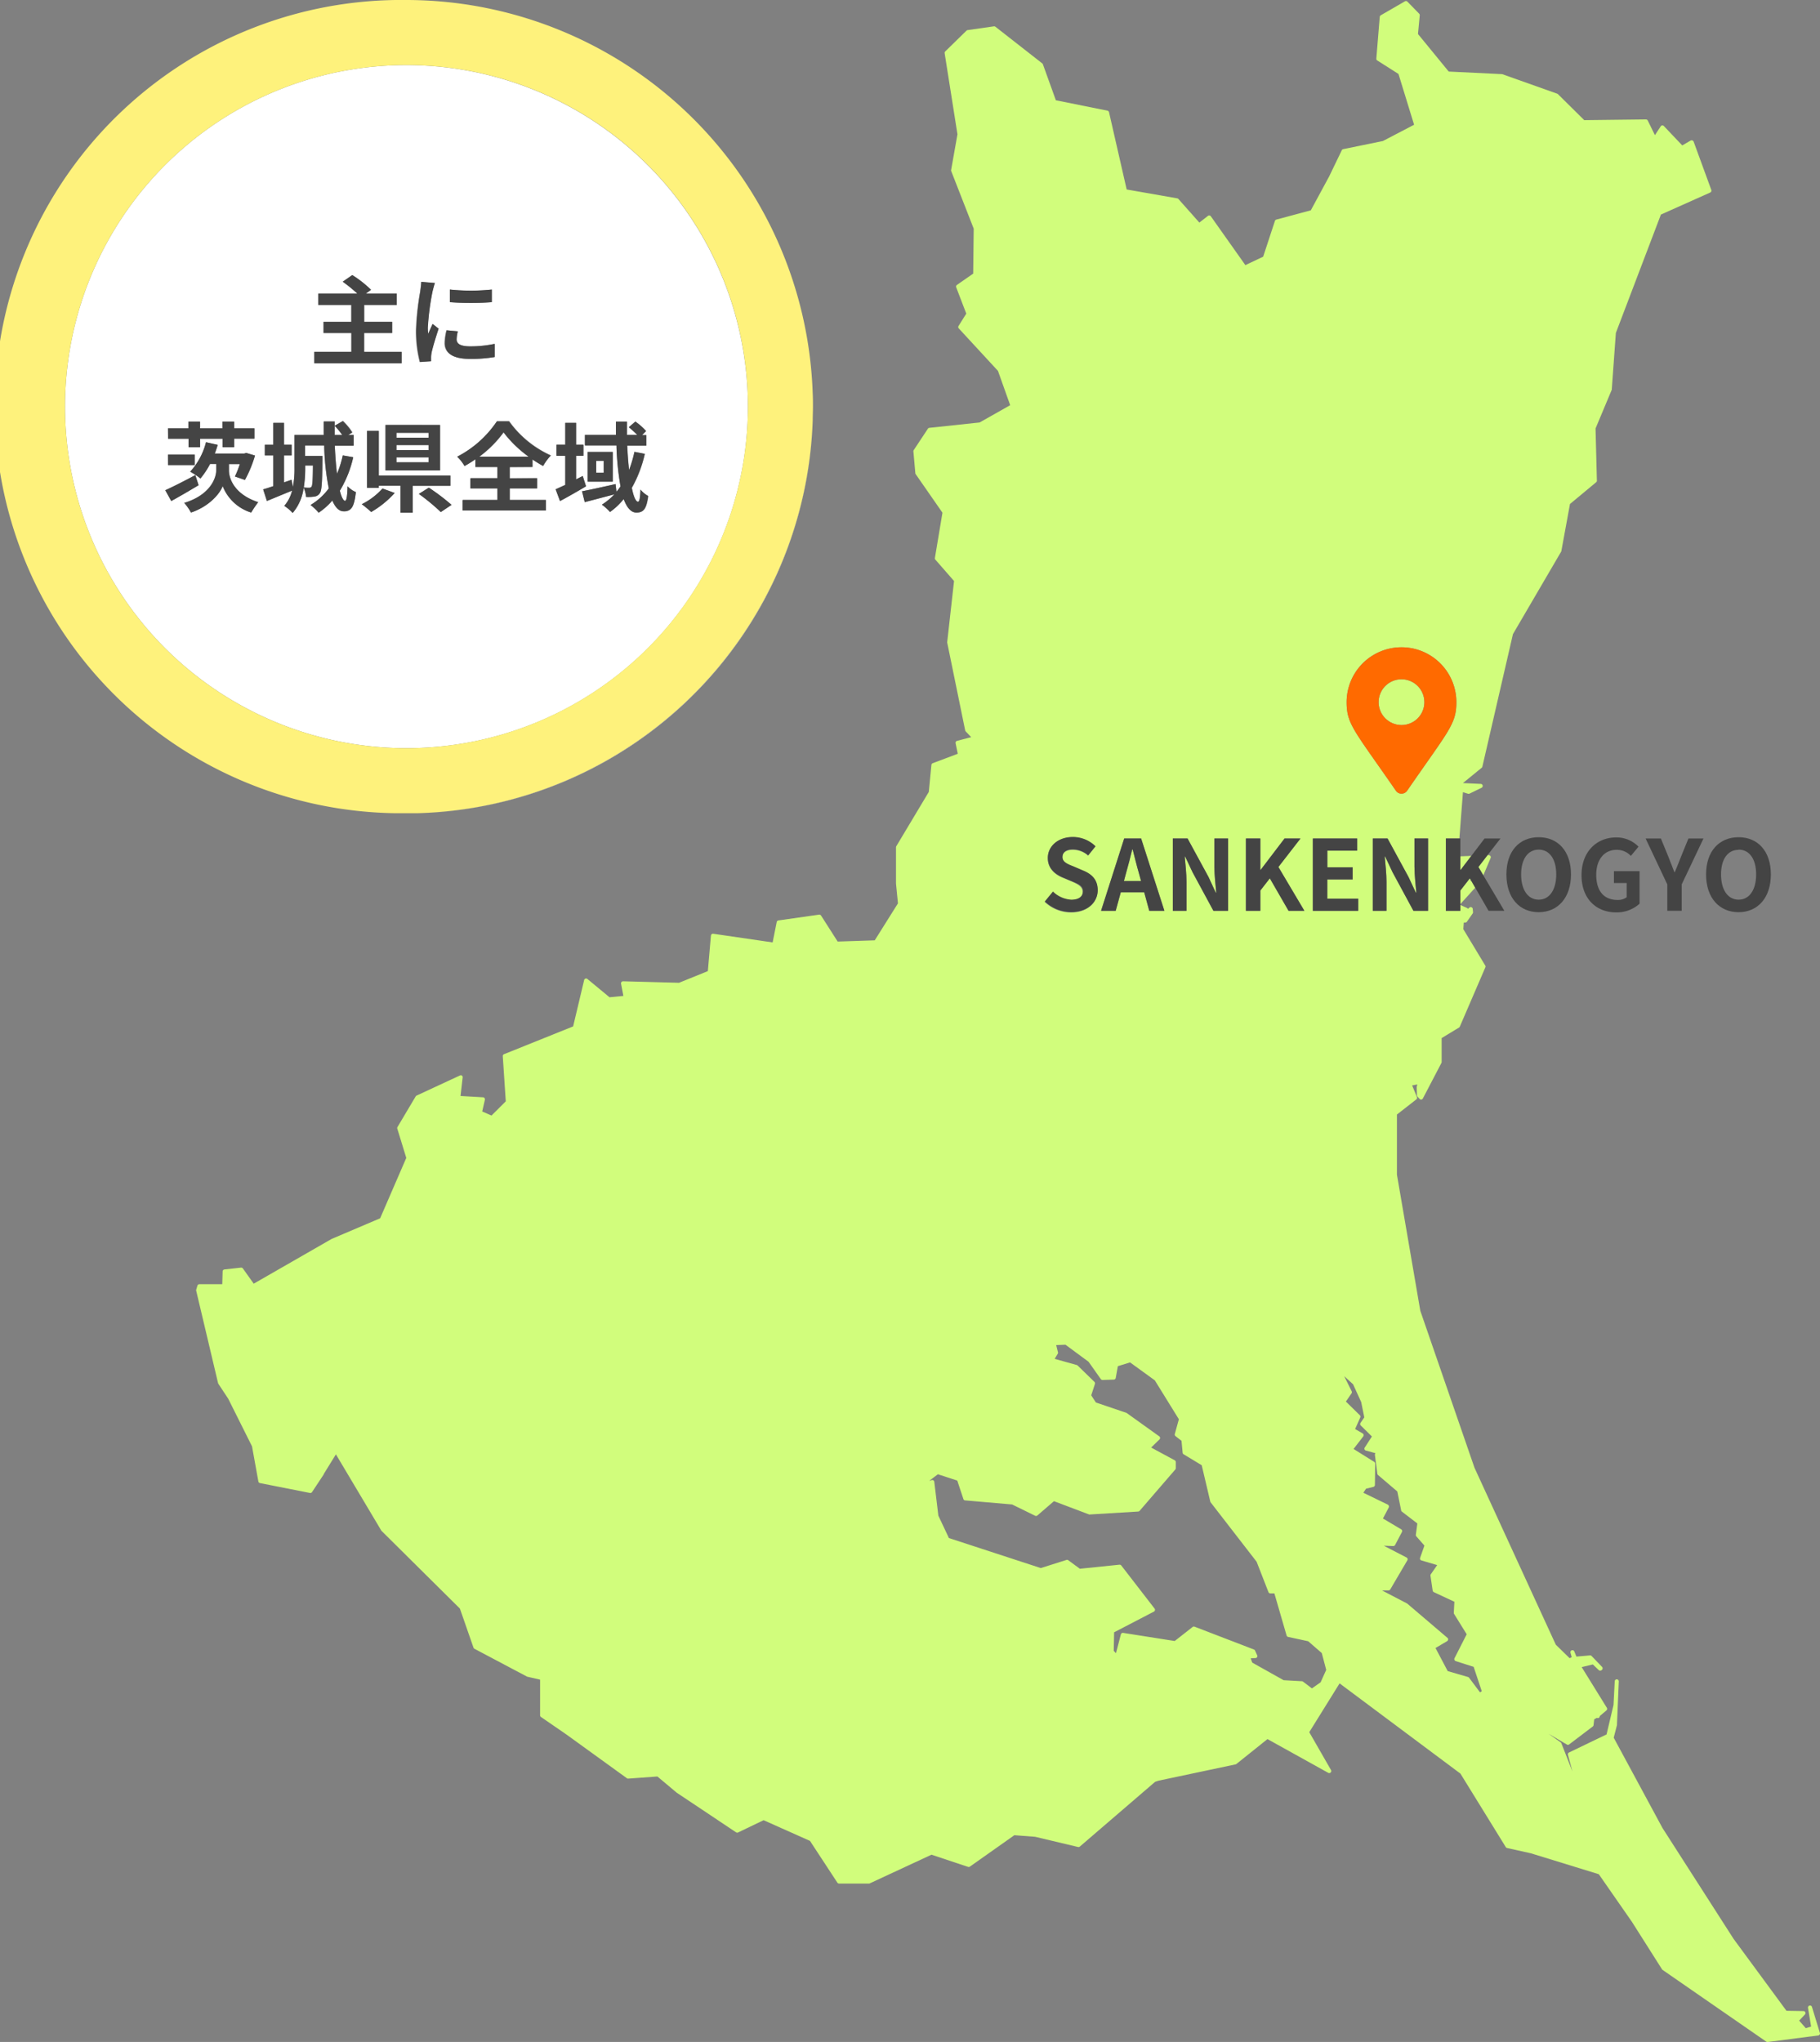<svg xmlns="http://www.w3.org/2000/svg" width="447.75" height="502.18" viewBox="0 0 447.75 502.18"><rect x="0" y="0" width="447.75" height="502.18" fill="#808080" stroke="none"/><defs><style>.a{fill:none;}.b{fill:#fff;}.c{fill:#fef27c;}.d{fill:#444;}.e{fill:#d1fd7c;}.f{fill:#ff6a00;}</style></defs><path class="a" d="M378.54,209c-2.64,0-4.32,2.28-4.32,6.1s1.68,6.21,4.32,6.21,4.32-2.42,4.32-6.21S381.18,209,378.54,209Z"/><path class="a" d="M427.72,221.26c2.64,0,4.32-2.42,4.32-6.21s-1.68-6.1-4.32-6.1-4.32,2.28-4.32,6.1S425.08,221.26,427.72,221.26Z"/><path class="a" d="M322,403.71,317,402.64a.5.5,0,0,1-.37-.35l-3-10.35h-1a.5.5,0,0,1-.46-.32l-2.91-7.46-11.31-14.61a.66.66,0,0,1-.09-.19l-2.11-8.94-4.46-2.7a.48.48,0,0,1-.23-.38l-.28-2.93-1.47-1.14a.51.51,0,0,1-.18-.53l1-3.63-5.92-9.57-6.09-4.41-3,.93-.52,2.89a.5.5,0,0,1-.47.41l-2.78.09a.54.54,0,0,1-.43-.22l-3-4.25-5.69-4.2-2.28.09.41,1.67a.52.52,0,0,1,0,.42l-.78,1.3,5.45,1.52a.57.57,0,0,1,.21.13l4.11,4a.51.51,0,0,1,.13.52l-.91,2.8,1.15,1.76,7.45,2.53a.31.31,0,0,1,.13.06l8,5.73a.49.49,0,0,1,.06.76l-2.05,2,5.77,3.1a.51.51,0,0,1,.27.43v1.5a.48.48,0,0,1-.12.33l-8.79,10.18a.51.51,0,0,1-.35.17l-11.87.72a.45.45,0,0,1-.2,0l-8.65-3.27-4.07,3.51a.51.51,0,0,1-.55.08L249,370l-11.52-1a.48.48,0,0,1-.43-.34l-1.51-4.54-4.77-1.55-2.14,1.63.62-.19a.49.49,0,0,1,.42.06.48.48,0,0,1,.22.36l1,8.32,2.6,5.51,22.6,7.38,6.32-2a.46.46,0,0,1,.44.07l2.85,2.1,9.75-1a.51.51,0,0,1,.44.19l8.2,10.56a.49.49,0,0,1,.1.41.52.52,0,0,1-.26.34l-9.79,5.09L274,406l.49.6,1.2-4.62a.51.51,0,0,1,.56-.37l12.69,2,4.49-3.46a.48.48,0,0,1,.49-.07l14.6,5.61a.49.49,0,0,1,.27.26l.52,1.14a.5.5,0,0,1,0,.46.47.47,0,0,1-.4.24l-1.19.07.38,1.05,7.73,4.33,4.5.25a.45.45,0,0,1,.27.1l2.18,1.66,2.14-1.49,1.47-3-1.09-4.14Z"/><path class="a" d="M334.73,349.91l.93-1.36-.76-3.76-2-4.38-2.19-2,1.83,3.69a.52.52,0,0,1,0,.51l-1.41,2.05,3.43,3.36a.49.49,0,0,1,.1.56l-1.26,2.84,1.85,1.07a.47.47,0,0,1,.24.34.48.48,0,0,1-.09.4L333,356.35l5.12,3.09a.5.5,0,0,1,.25.44l-.07,5.24a.51.51,0,0,1-.38.48l-1.8.44-.66,1,6,2.91a.48.48,0,0,1,.26.3.5.5,0,0,1,0,.38l-1.44,2.74,4.48,2.66a.5.5,0,0,1,.19.66l-1.68,3.19a.51.51,0,0,1-.46.27l-2.33-.09,5.6,2.9a.5.5,0,0,1,.25.3.51.51,0,0,1-.05.4l-4.2,7.15a.52.52,0,0,1-.42.25l-1.61,0,6.06,3.25a.24.24,0,0,1,.09.06l9.86,8.4a.49.49,0,0,1,.18.42.54.54,0,0,1-.25.39l-2.86,1.69,3,5.68,5,1.45a.58.58,0,0,1,.26.18l2.69,3.6.43-.28-2-6-4.4-1.4a.52.52,0,0,1-.31-.29.48.48,0,0,1,0-.42l3-5.9-3.1-5a.5.5,0,0,1-.07-.29l.14-2.71-5.06-2.36a.51.51,0,0,1-.28-.38l-.54-3.65a.5.5,0,0,1,.08-.36l1.61-2.28-3.89-1.15a.48.48,0,0,1-.3-.26.53.53,0,0,1,0-.39l1.05-3-2-2.28a.49.49,0,0,1-.11-.39l.37-2.77-3.8-2.91a.47.47,0,0,1-.18-.29l-.95-4.67L339,362.74a.53.53,0,0,1-.17-.32l-.59-4.61a.52.52,0,0,1,.15-.43l-2.36-.64a.49.49,0,0,1-.34-.3.48.48,0,0,1,.05-.45l1.78-2.74-2.73-2.7A.5.5,0,0,1,334.73,349.91Z"/><polygon class="a" points="361.95 216.61 361.86 216.46 361.47 216.59 361.95 216.61"/><path class="b" d="M75.06,115a30.69,30.69,0,0,1-.35,4.92,10.58,10.58,0,0,0,1.31.07.69.69,0,0,0,.61-.28c.21-.36.28-1.64.33-5.19h-1.9Z"/><rect class="b" x="97.53" y="106.45" width="7.92" height="1.2"/><path class="b" d="M102.58,200a100,100,0,0,0,97.36-96.62A100.13,100.13,0,0,1,102.58,200Z"/><rect class="b" x="97.53" y="112.53" width="7.92" height="1.22"/><path class="b" d="M97.42,200A100,100,0,1,1,199.94,96.76,100,100,0,1,0,97.42,200Z"/><rect class="b" x="146.68" y="113.34" width="1.85" height="2.93"/><path class="b" d="M100,16a84,84,0,1,0,84,84A84.09,84.09,0,0,0,100,16Zm10.66,55.22a49.36,49.36,0,0,0,10.32,0v3.1a65.84,65.84,0,0,1-10.32,0Zm-.84,10,2.76.26a8.26,8.26,0,0,0-.29,2c0,1.05.91,1.7,3.36,1.7a28.42,28.42,0,0,0,6-.62l0,3.24a33.89,33.89,0,0,1-6.19.45c-4.13,0-6.12-1.46-6.12-3.93A14.24,14.24,0,0,1,109.82,81.21Zm-6.46-9.53c.07-.67.22-1.59.24-2.35l3.36.28c-.19.51-.5,1.71-.6,2.14a64.06,64.06,0,0,0-1.15,8.81,11.85,11.85,0,0,0,.09,1.56c.37-.82.75-1.66,1.09-2.45l1.48,1.18c-.67,2-1.46,4.61-1.73,5.88a7.52,7.52,0,0,0-.12,1.13c0,.26,0,.64,0,1l-2.78.19a30.59,30.59,0,0,1-.94-7.85A67.44,67.44,0,0,1,103.36,71.68Zm4.9,32.83V115.7H94.84V104.51Zm-30.94-18h9.12V81.9H79.6V79.14h6.84V75H78.33V72.21h9.6a35.12,35.12,0,0,0-3.6-2.93l2.35-1.63a27.18,27.18,0,0,1,4.61,3.62L90,72.21h7.61V75h-8v4.15h6.88V81.9H89.59v4.64H98.8v2.8H77.32Zm-36,18.81h5v-1.66h2.83v1.66h5.54v-1.66h2.86v1.66h5v2.54h-5V110H54.76v-2.09H49.22V110H46.39v-2.09h-5Zm0,6.46H47.9v2.57H41.34Zm-.67,8.76c1.83-.82,4.71-2.28,7.39-3.72l.8,2.49c-2.24,1.35-4.73,2.79-6.72,3.89Zm21.1,5.49a11,11,0,0,1-7-6.52c-.63,1.77-3.24,5-7.8,6.52a12.7,12.7,0,0,0-1.66-2.37c6.29-1.9,7.87-6,7.87-8v-1.57H51.67a19.12,19.12,0,0,1-2.36,3.56A18.4,18.4,0,0,0,46.79,116a16.78,16.78,0,0,0,3.89-7.23l2.88.65c-.21.72-.46,1.44-.72,2.14h7.27l.48-.15,2.16.63a29.73,29.73,0,0,1-2.47,6l-2.47-.84A21.71,21.71,0,0,0,59,114.13H56.32v1.57c0,2,1.32,5.88,7.18,7.8A27.45,27.45,0,0,0,61.77,126.06Zm22.78-.26c-1.18,0-2.09-1-2.79-2.66a16.38,16.38,0,0,1-3.36,3,12,12,0,0,0-2-1.89,15.49,15.49,0,0,0,4.49-4.08,60.58,60.58,0,0,1-1.13-10.56H75.06v2.59h4.28s0,.65,0,1c-.07,5.35-.16,7.49-.64,8.13a1.83,1.83,0,0,1-1.32.84,10.38,10.38,0,0,1-2.07.1,6.3,6.3,0,0,0-.6-2.26A11.82,11.82,0,0,1,72,126.16a10.45,10.45,0,0,0-2.06-1.75,8.89,8.89,0,0,0,1.92-3.75l-6.19,2.55-.92-2.86c.72-.19,1.56-.48,2.5-.79V112H65.15v-2.64h2.09V104h2.64v5.38h1.87V112H69.88v6.62l1.85-.64.33,1.75a23.46,23.46,0,0,0,.39-4.78v-8h7.22c0-1.13,0-2.23,0-3.33h2.68q0,1.68,0,3.33h1.88a16.18,16.18,0,0,0-1.83-2.28l2-1.15a14,14,0,0,1,2.32,2.81l-1,.62H87v2.6H82.36c.12,2.51.29,4.89.55,6.93A25.34,25.34,0,0,0,84.33,112l2.57.48a27.51,27.51,0,0,1-3.29,8.23c.38,1.59.82,2.5,1.27,2.5s.55-1.13.63-3.58a5.94,5.94,0,0,0,2,1.49C87.14,124.77,86.39,125.8,84.55,125.8Zm6.74.12A25.17,25.17,0,0,0,89,124a16.94,16.94,0,0,0,5.11-3.86l3,1.1A23.82,23.82,0,0,1,91.29,125.92Zm10.25.17h-3v-6.63H93.18V120H90.3V106h2.88v11H110.8v2.52h-9.26Zm6.91-.15a50.34,50.34,0,0,0-5.4-4.46l2.45-1.54a50.28,50.28,0,0,1,5.59,4.23Zm23.69-8.35v2.5h-6.72v2.85h8.88v2.57H113.87v-2.57h8.57v-2.85h-6.65v-2.5h6.65v-2.76H117v-1.9a28.79,28.79,0,0,1-2.67,1.66,10.51,10.51,0,0,0-1.8-2.3,26.23,26.23,0,0,0,9.75-8.69h3a25.39,25.39,0,0,0,10.27,8.4,13.71,13.71,0,0,0-1.89,2.57A30.57,30.57,0,0,1,131,113v1.87h-5.61v2.76Zm4.56,2.74c.67-.29,1.48-.67,2.37-1.08v-7.16h-2.16v-2.73h2.16V104h2.67v5.38h1.8v2.73h-1.8v5.79l1.63-.82.81,2.52c-2.11,1.25-4.44,2.57-6.4,3.63Zm19.87,5.73c-1.34,0-2.35-1.27-3.1-3.31a16.52,16.52,0,0,1-3.36,3.17,12.48,12.48,0,0,0-2-1.8,16.09,16.09,0,0,0,3.08-2.54c-2.55.67-5.24,1.39-7.3,1.92l-.67-2.67c2.08-.38,5.23-1.1,8.25-1.77l.22,1.89a15.9,15.9,0,0,0,1-1.32,69,69,0,0,1-1-10.08H143.9V107h7.65c0-1.11,0-2.19,0-3.29h2.71c0,1.1,0,2.18,0,3.29h2.54a21.05,21.05,0,0,0-2.09-1.9l1.61-1.39a14.73,14.73,0,0,1,2.64,2.33l-1,1H159v2.59h-4.66c.1,2.19.24,4.23.46,6a29.64,29.64,0,0,0,1.32-4.47l2.54.49a30.69,30.69,0,0,1-3.19,8.35c.41,2.13,1,3.43,1.53,3.43.34,0,.53-.89.6-3a6.43,6.43,0,0,0,1.92,1.58C159.07,125.15,158.37,126.06,156.57,126.06Zm-12-7.6v-7.3h6.17v7.3Z"/><path class="b" d="M123.91,106.36a27.8,27.8,0,0,1-6,6h12.2A28.76,28.76,0,0,1,123.91,106.36Z"/><rect class="b" x="97.53" y="109.48" width="7.92" height="1.25"/><path class="c" d="M100,0a100,100,0,0,0-2.58,200q1.29,0,2.58,0t2.58,0a100.13,100.13,0,0,0,97.36-96.62c0-1.11.06-2.23.06-3.35s0-2.16-.06-3.24A100.1,100.1,0,0,0,100,0Zm0,184a84,84,0,1,1,84-84A84.09,84.09,0,0,1,100,184Z"/><path class="d" d="M98.8,86.54H89.59V81.9h6.88V79.14H89.59V75h8V72.21H90l1.27-.94a27.18,27.18,0,0,0-4.61-3.62l-2.35,1.63a35.12,35.12,0,0,1,3.6,2.93h-9.6V75h8.11v4.15H79.6V81.9h6.84v4.64H77.32v2.8H98.8Z"/><path class="d" d="M115.53,88.26a33.89,33.89,0,0,0,6.19-.45l0-3.24a28.42,28.42,0,0,1-6,.62c-2.45,0-3.36-.65-3.36-1.7a8.26,8.26,0,0,1,.29-2l-2.76-.26a14.24,14.24,0,0,0-.41,3.12C109.41,86.8,111.4,88.26,115.53,88.26Z"/><path class="d" d="M121,74.3V71.2a49.36,49.36,0,0,1-10.32,0V74.3A65.84,65.84,0,0,0,121,74.3Z"/><path class="d" d="M106.07,88.84c0-.34,0-.72,0-1a7.52,7.52,0,0,1,.12-1.13c.27-1.27,1.06-3.89,1.73-5.88l-1.48-1.18c-.34.79-.72,1.63-1.09,2.45a11.85,11.85,0,0,1-.09-1.56,64.06,64.06,0,0,1,1.15-8.81c.1-.43.41-1.63.6-2.14l-3.36-.28c0,.76-.17,1.68-.24,2.35a67.44,67.44,0,0,0-1,9.5,30.59,30.59,0,0,0,.94,7.85Z"/><rect class="d" x="41.34" y="111.81" width="6.55" height="2.57"/><path class="d" d="M56.32,115.7v-1.57H59a21.71,21.71,0,0,1-1.22,3.05l2.47.84a29.73,29.73,0,0,0,2.47-6l-2.16-.63-.48.15H52.84c.26-.7.51-1.42.72-2.14l-2.88-.65A16.78,16.78,0,0,1,46.79,116a18.4,18.4,0,0,1,2.52,1.68,19.12,19.12,0,0,0,2.36-3.56h1.55v1.57c0,2-1.58,6.09-7.87,8A12.7,12.7,0,0,1,47,126.06c4.56-1.53,7.17-4.75,7.8-6.52a11,11,0,0,0,7,6.52,27.45,27.45,0,0,1,1.73-2.56C57.64,121.58,56.32,117.66,56.32,115.7Z"/><path class="d" d="M48.86,119.34l-.8-2.49c-2.68,1.44-5.56,2.9-7.39,3.72l1.47,2.66C44.13,122.13,46.62,120.69,48.86,119.34Z"/><polygon class="d" points="46.38 109.98 49.22 109.98 49.22 107.89 54.76 107.89 54.76 109.98 57.62 109.98 57.62 107.89 62.61 107.89 62.61 105.35 57.62 105.35 57.62 103.69 54.76 103.69 54.76 105.35 49.22 105.35 49.22 103.69 46.38 103.69 46.38 105.35 41.34 105.35 41.34 107.89 46.38 107.89 46.38 109.98"/><path class="d" d="M85.51,119.58c-.08,2.45-.27,3.58-.63,3.58s-.89-.91-1.27-2.5a27.51,27.51,0,0,0,3.29-8.23L84.33,112a25.34,25.34,0,0,1-1.42,4.56c-.26-2-.43-4.42-.55-6.93H87V107H85.63l1-.62a14,14,0,0,0-2.32-2.81l-2,1.15A16.18,16.18,0,0,1,84.19,107H82.31q0-1.65,0-3.33H79.63c0,1.1,0,2.2,0,3.33H72.45v8a23.46,23.46,0,0,1-.39,4.78L71.73,118l-1.85.64V112h1.87v-2.64H69.88V104H67.24v5.38H65.15V112h2.09v7.56c-.94.31-1.78.6-2.5.79l.92,2.86,6.19-2.55a8.89,8.89,0,0,1-1.92,3.75A10.45,10.45,0,0,1,72,126.16a11.82,11.82,0,0,0,2.69-6.22,6.3,6.3,0,0,1,.6,2.26,10.38,10.38,0,0,0,2.07-.1,1.83,1.83,0,0,0,1.32-.84c.48-.64.57-2.78.64-8.13,0-.31,0-1,0-1H75.06v-2.59h4.71a60.58,60.58,0,0,0,1.13,10.56,15.49,15.49,0,0,1-4.49,4.08,12,12,0,0,1,2,1.89,16.38,16.38,0,0,0,3.36-3c.7,1.65,1.61,2.66,2.79,2.66,1.84,0,2.59-1,3-4.73A5.94,5.94,0,0,1,85.51,119.58ZM77,114.47c0,3.55-.12,4.83-.33,5.19a.69.69,0,0,1-.61.28,10.58,10.58,0,0,1-1.31-.07,30.69,30.69,0,0,0,.35-4.92v-.48Z"/><path class="d" d="M94.84,115.7h13.42V104.51H94.84Zm2.69-9.25h7.92v1.2H97.53Zm0,3h7.92v1.25H97.53Zm0,3h7.92v1.22H97.53Z"/><path class="d" d="M103.05,121.48a50.34,50.34,0,0,1,5.4,4.46l2.64-1.77a50.28,50.28,0,0,0-5.59-4.23Z"/><polygon class="d" points="110.8 116.94 93.19 116.94 93.19 105.95 90.3 105.95 90.3 119.97 93.19 119.97 93.19 119.46 98.54 119.46 98.54 126.09 101.54 126.09 101.54 119.46 110.8 119.46 110.8 116.94"/><path class="d" d="M89,124a25.17,25.17,0,0,1,2.33,1.92,23.82,23.82,0,0,0,5.76-4.68l-3-1.1A16.94,16.94,0,0,1,89,124Z"/><path class="d" d="M131,114.83V113a30.57,30.57,0,0,0,2.6,1.61,13.71,13.71,0,0,1,1.89-2.57,25.39,25.39,0,0,1-10.27-8.4h-3a26.23,26.23,0,0,1-9.75,8.69,10.51,10.51,0,0,1,1.8,2.3,28.79,28.79,0,0,0,2.67-1.66v1.9h5.42v2.76h-6.65v2.5h6.65v2.85h-8.57v2.57H134.3v-2.57h-8.88v-2.85h6.72v-2.5h-6.72v-2.76Zm-13.13-2.52a27.8,27.8,0,0,0,6-6,28.76,28.76,0,0,0,6.19,6Z"/><path class="d" d="M157.55,120.38c-.07,2.13-.26,3-.6,3-.57,0-1.12-1.3-1.53-3.43a30.69,30.69,0,0,0,3.19-8.35l-2.54-.49a29.64,29.64,0,0,1-1.32,4.47c-.22-1.82-.36-3.86-.46-6H159V107h-1.06l1-1a14.73,14.73,0,0,0-2.64-2.33l-1.61,1.39a21.05,21.05,0,0,1,2.09,1.9h-2.54c0-1.11,0-2.19,0-3.29h-2.71c0,1.1,0,2.18,0,3.29H143.9v2.59h7.75a69,69,0,0,0,1,10.08,15.9,15.9,0,0,1-1,1.32l-.22-1.89c-3,.67-6.17,1.39-8.25,1.77l.67,2.67c2.06-.53,4.75-1.25,7.3-1.92a16.09,16.09,0,0,1-3.08,2.54,12.48,12.48,0,0,1,2,1.8,16.52,16.52,0,0,0,3.36-3.17c.75,2,1.76,3.31,3.1,3.31,1.8,0,2.5-.91,2.9-4.1A6.43,6.43,0,0,1,157.55,120.38Z"/><path class="d" d="M143.37,117.06l-1.63.82v-5.79h1.8v-2.73h-1.8V104h-2.67v5.38h-2.16v2.73h2.16v7.16c-.89.41-1.7.79-2.37,1.08l1.08,2.88c2-1.06,4.29-2.38,6.4-3.63Z"/><path class="d" d="M144.59,111.16v7.3h6.17v-7.3Zm3.94,5.11h-1.85v-2.93h1.85Z"/><circle class="e" cx="344.79" cy="172.69" r="5.63"/><path class="e" d="M278.66,208.93h-.12c-.46,1.94-1,4-1.52,5.81l-.52,1.94h4.22l-.53-1.94C279.64,212.89,279.16,210.85,278.66,208.93Z"/><path class="e" d="M445.77,493.57a.48.48,0,0,0-.59-.33.49.49,0,0,0-.38.56l.76,4.6-1.3.4-1.64-1.86,1.42-1.51a.49.49,0,0,0,.1-.54.5.5,0,0,0-.45-.3l-4.19-.07-13-17.67L409,449.57l-12-22.21.8-3.1a.41.41,0,0,0,0-.11l.45-10.65a.5.5,0,1,0-1,0l-.3,5.81-1.71,7.24L386,431a.49.49,0,0,0-.26.58l1.11,4.08-2.73-6.94a.58.58,0,0,0-.18-.23l-3-2.12,4.52,2.66a.48.48,0,0,0,.55,0l5.84-4.43a.49.49,0,0,0,.19-.35l.16-1.41.66-.36a.49.49,0,0,0,.47,0,.5.5,0,0,0,.24-.45l1.64-1.38a.51.51,0,0,0,.1-.65l-6.19-10,2.74-.66,1.49,1.42a.49.49,0,0,0,.64,0l.08-.06a.49.49,0,0,0,.2-.36.56.56,0,0,0-.13-.39l-2.58-2.68a.46.46,0,0,0-.4-.15l-3.34.29-.52-1.28a.5.5,0,0,0-.94.33l.31,1.09-.51.26-3.41-3.33-20-43.51-13.33-38.6-5.75-33.47,0-14.8,4.77-3.72a.5.5,0,0,0,.15-.58l-1.18-2.86,1.28-.24-.16.61a.61.61,0,0,0,0,.14l.07,1.91a.53.53,0,0,0,.12.32l.52.57a.47.47,0,0,0,.43.17.49.49,0,0,0,.38-.27l4.56-8.73a.46.46,0,0,0,.06-.23l0-5.89,4.27-2.59a.45.45,0,0,0,.2-.23l6.27-14.55a.45.45,0,0,0,0-.45L360,228.51l.12-1.63h.37a.48.48,0,0,0,.41-.22l1.4-2a.49.49,0,0,0,.09-.33l-.07-.78a.48.48,0,0,0-.3-.42.47.47,0,0,0-.51.07l-.38.32a.53.53,0,0,0-.24-.23l-1.65-.74V224h-3.55V206.22h3.34l.88-11.4,1.22.38a.5.5,0,0,0,.36,0l3-1.46a.5.5,0,0,0-.19-.95l-4.39-.21,4.61-3.76a.51.51,0,0,0,.17-.28l7.52-32.59,11.85-20.27a.52.52,0,0,0,.06-.16l2.12-11.57,6.44-5.35a.47.47,0,0,0,.18-.4l-.33-12.82,4-9.55a.75.75,0,0,0,0-.16l1-13.79,11.08-29.11,12.13-5.42a.5.5,0,0,0,.27-.63l-4.34-11.87a.5.5,0,0,0-.3-.3.48.48,0,0,0-.42,0l-2.09,1.21L409.34,31a.48.48,0,0,0-.41-.15.47.47,0,0,0-.37.22l-1.42,2.17-1.76-3.59a.53.53,0,0,0-.46-.28l-15.17.18-6.45-6.38a.57.57,0,0,0-.18-.12l-13.57-4.82-.14,0-13-.63-7.56-9.23.43-4.6a.53.53,0,0,0-.14-.4L346.25.41a.5.5,0,0,0-.61-.09l-5.95,3.44a.51.51,0,0,0-.25.39l-.84,10.26a.48.48,0,0,0,.23.46l5.22,3.32,3.84,12.49-7.67,4-9.77,2a.5.5,0,0,0-.35.27L327,43.38l-4.52,8.35L314,54a.52.52,0,0,0-.35.33l-2.89,8.8-4.38,2.07-8.49-12a.49.49,0,0,0-.71-.11l-2.12,1.65-5.15-5.8a.49.49,0,0,0-.29-.16L277.18,46.6l-4.34-19a.49.49,0,0,0-.38-.38l-12.7-2.56-3.19-8.85a.48.48,0,0,0-.17-.23l-11.51-9a.51.51,0,0,0-.38-.1l-6.46.92a.53.53,0,0,0-.28.14l-5.23,5.11a.49.49,0,0,0-.14.44l3.15,19.94L234,41.77a.42.42,0,0,0,0,.27l5.55,14.2-.13,11.05-4,2.78a.51.51,0,0,0-.18.59l2.48,6.47-1.88,3a.5.5,0,0,0,0,.6l9.68,10.49,3,8.43-7.52,4.25-12.37,1.32a.51.51,0,0,0-.36.22l-3.48,5.26a.5.5,0,0,0-.08.32l.48,5.36a.5.5,0,0,0,.09.24l6.58,9.47-1.86,11.14a.47.47,0,0,0,.12.41l4.59,5.25-1.68,15a.76.76,0,0,0,0,.15l4.42,21.59a.55.55,0,0,0,.13.25l1.35,1.41-3.48.91a.5.5,0,0,0-.36.58l.54,2.6-6.17,2.32a.5.5,0,0,0-.32.42l-.64,6.64-8,13.36a.59.59,0,0,0-.07.26l0,8.93.48,4.86-5.71,9.09-9.12.3-4.09-6.4a.51.51,0,0,0-.49-.22l-10,1.43a.5.5,0,0,0-.42.4l-1,5-14.61-2.13a.5.5,0,0,0-.57.45l-.76,8.74-7.09,2.87-13.76-.37a.5.5,0,0,0-.39.18.49.49,0,0,0-.11.42l.57,3-3.41.33-5.44-4.5a.47.47,0,0,0-.47-.09.49.49,0,0,0-.33.35L141,252.43l-17,6.83a.49.49,0,0,0-.31.5l.74,11.09-3.51,3.5-2.29-1,.66-2.88a.51.51,0,0,0-.09-.41.49.49,0,0,0-.37-.2l-5.53-.32.52-4.56a.49.49,0,0,0-.2-.47.5.5,0,0,0-.5,0l-10.65,4.94a.45.45,0,0,0-.21.2l-4.5,7.57a.5.5,0,0,0,0,.41l2.19,7.14-6.43,14.85-11.94,5.08-19.16,11-2.67-3.75a.53.53,0,0,0-.47-.2l-4.06.45a.5.5,0,0,0-.45.48l-.09,3.15H49.05a.49.49,0,0,0-.48.35l-.3,1a.57.57,0,0,0,0,.26l5.38,22.73a1,1,0,0,0,.07.15L56.15,344,62,355.7l1.56,8.64a.5.5,0,0,0,.4.4l12.3,2.43a.49.49,0,0,0,.51-.22l2.87-4.34,0-.08,3-4.86,11.16,18.74a.39.39,0,0,0,.08.1l19.26,19.09,3.35,9.62a.47.47,0,0,0,.23.27l12.89,6.82.12.05,3.14.72v8.76a.53.53,0,0,0,.21.42l6.28,4.32,14.87,10.75a.49.49,0,0,0,.33.09l7.17-.52,4.77,4,14.62,9.75a.5.5,0,0,0,.49,0l6.25-3,11.41,5.09L206,463a.5.5,0,0,0,.42.23h0l7.25,0a.52.52,0,0,0,.21,0l15.29-7.1,9,3a.49.49,0,0,0,.44-.07l10.94-7.72,5.12.39,10.54,2.51a.5.5,0,0,0,.45-.11l18.52-15.92.89-.29,18.9-4a.51.51,0,0,0,.21-.1l7.64-6.12L326.77,436a.52.52,0,0,0,.6-.09.5.5,0,0,0,.08-.6L322.1,426l7.46-12,29.73,22.19,11.16,18.08a.55.55,0,0,0,.32.22l5.82,1.29,16.74,5.15,8.16,11.73,7.4,11.67a.62.62,0,0,0,.14.14l25.5,17.64a.47.47,0,0,0,.28.09h.07l12.43-1.61a.49.49,0,0,0,.36-.23.47.47,0,0,0,.05-.42Zm-113-280.27v3h-6.24V221h7.6v3H323V206.22h10.9v3h-7.34v4.11Zm15.19,0v-7.1h3.36V224h-3.6l-5.14-9.5-1.8-3.82h-.12c.17,1.92.43,4.15.43,6.19V224h-3.36V206.22h3.63l5.16,9.48,1.77,3.84h.12C348.26,217.69,348,215.34,348,213.32ZM335.75,356a.48.48,0,0,0-.05.45.49.49,0,0,0,.34.3l2.36.64a.52.52,0,0,0-.15.43l.59,4.61a.53.53,0,0,0,.17.32l4.75,4.05.95,4.67a.47.47,0,0,0,.18.29l3.8,2.91-.37,2.77a.49.49,0,0,0,.11.39l2,2.28-1.05,3a.53.53,0,0,0,0,.39.48.48,0,0,0,.3.26l3.89,1.15L352,387.17a.5.5,0,0,0-.08.36l.54,3.65a.51.51,0,0,0,.28.38l5.06,2.36-.14,2.71a.5.5,0,0,0,.07.29l3.1,5-3,5.9a.48.48,0,0,0,0,.42.52.52,0,0,0,.31.29l4.4,1.4,2,6-.43.28-2.69-3.6a.58.58,0,0,0-.26-.18l-5-1.45-3-5.68,2.86-1.69a.54.54,0,0,0,.25-.39.49.49,0,0,0-.18-.42l-9.86-8.4a.24.24,0,0,0-.09-.06L340,391.14l1.61,0a.52.52,0,0,0,.42-.25l4.2-7.15a.51.51,0,0,0,.05-.4.5.5,0,0,0-.25-.3l-5.6-2.9,2.33.09a.51.51,0,0,0,.46-.27l1.68-3.19a.5.5,0,0,0-.19-.66l-4.48-2.66,1.44-2.74a.5.5,0,0,0,0-.38.48.48,0,0,0-.26-.3l-6-2.91.66-1,1.8-.44a.51.51,0,0,0,.38-.48l.07-5.24a.5.5,0,0,0-.25-.44L333,356.35l2.38-3.09a.48.48,0,0,0,.09-.4.47.47,0,0,0-.24-.34l-1.85-1.07,1.26-2.84a.49.49,0,0,0-.1-.56l-3.43-3.36,1.41-2.05a.52.52,0,0,0,0-.51l-1.83-3.69,2.19,2,2,4.38.76,3.76-.93,1.36a.5.5,0,0,0,.07.64l2.73,2.7Zm-72-139.17-2.38-1c-1.8-.75-3.6-2.19-3.6-4.78,0-2.91,2.55-5.14,6.15-5.14a7.93,7.93,0,0,1,5.57,2.28l-1.8,2.24A5.67,5.67,0,0,0,263.9,209c-1.56,0-2.55.7-2.55,1.87s1.25,1.73,2.76,2.33l2.33,1c2.16.89,3.58,2.26,3.58,4.83,0,2.9-2.43,5.38-6.53,5.38a9.45,9.45,0,0,1-6.48-2.6l2-2.44a7,7,0,0,0,4.51,2c1.85,0,2.83-.79,2.83-2S265.31,217.5,263.73,216.82Zm35-3.5v-7.1h3.36V224h-3.6l-5.14-9.5-1.8-3.82h-.12c.17,1.92.43,4.15.43,6.19V224h-3.36V206.22h3.63l5.16,9.48,1.77,3.84h.12C299.06,217.69,298.77,215.34,298.77,213.32Zm11.37.62,5.88-7.72h3.92l-5.43,7L320.9,224H317l-4.61-8-2.33,3v5h-3.55V206.22h3.55v7.72Zm14.77,199.79-2.14,1.49-2.18-1.66a.45.45,0,0,0-.27-.1l-4.5-.25-7.73-4.33-.38-1.05,1.19-.07a.47.47,0,0,0,.4-.24.5.5,0,0,0,0-.46l-.52-1.14a.49.49,0,0,0-.27-.26l-14.6-5.61a.48.48,0,0,0-.49.07L289,403.58l-12.69-2a.51.51,0,0,0-.56.37l-1.2,4.62L274,406l.09-4.56,9.79-5.09a.52.52,0,0,0,.26-.34.49.49,0,0,0-.1-.41L275.85,385a.51.51,0,0,0-.44-.19l-9.75,1-2.85-2.1a.46.46,0,0,0-.44-.07l-6.32,2-22.6-7.38-2.6-5.51-1-8.32a.48.48,0,0,0-.22-.36.49.49,0,0,0-.42-.06l-.62.19,2.14-1.63,4.77,1.55,1.51,4.54a.48.48,0,0,0,.43.34L249,370l5.67,2.78a.51.51,0,0,0,.55-.08l4.07-3.51,8.65,3.27a.45.45,0,0,0,.2,0l11.87-.72a.51.51,0,0,0,.35-.17l8.79-10.18a.48.48,0,0,0,.12-.33v-1.5a.51.51,0,0,0-.27-.43L283.2,356l2.05-2a.49.49,0,0,0-.06-.76l-8-5.73a.31.31,0,0,0-.13-.06l-7.45-2.53-1.15-1.76.91-2.8a.51.51,0,0,0-.13-.52l-4.11-4a.57.57,0,0,0-.21-.13l-5.45-1.52.78-1.3a.52.52,0,0,0,0-.42l-.41-1.67,2.28-.09,5.69,4.2,3,4.25a.54.54,0,0,0,.43.22l2.78-.09a.5.5,0,0,0,.47-.41l.52-2.89,3-.93,6.09,4.41,5.92,9.57-1,3.63a.51.51,0,0,0,.18.53l1.47,1.14.28,2.93a.48.48,0,0,0,.23.38l4.46,2.7,2.11,8.94a.66.66,0,0,0,.09.19l11.31,14.61,2.91,7.46a.5.5,0,0,0,.46.32h1l3,10.35a.5.5,0,0,0,.37.35l4.95,1.07,3.34,2.9,1.09,4.14ZM282.74,224l-1.25-4.56h-5.76L274.48,224h-3.6l5.69-17.78h4.17L286.46,224Zm63.44-29.54a1.69,1.69,0,0,1-2.35.43,1.72,1.72,0,0,1-.42-.43h0c-10.22-14.81-12.12-16.33-12.12-21.77a13.5,13.5,0,0,1,27,0C358.29,178.13,356.39,179.65,346.18,194.46Z"/><polygon class="e" points="361.95 216.61 361.47 216.59 361.86 216.46 361.6 216.01 359.27 219.01 359.27 222.35 362.93 218.31 361.95 216.61"/><polygon class="e" points="359.27 213.94 359.34 213.94 361.97 210.49 359.27 210.6 359.27 213.94"/><path class="e" d="M363.71,213.22l1.21,2.05,1.8-4.26a.49.49,0,0,0-.05-.48.5.5,0,0,0-.43-.22l-.29,0Z"/><path class="f" d="M344.79,159.19a13.5,13.5,0,0,0-13.5,13.5c0,5.44,1.9,7,12.12,21.77h0a1.72,1.72,0,0,0,.42.43,1.69,1.69,0,0,0,2.35-.43c10.21-14.81,12.11-16.33,12.11-21.77A13.49,13.49,0,0,0,344.79,159.19Zm0,19.12a5.63,5.63,0,1,1,5.63-5.62A5.62,5.62,0,0,1,344.79,178.31Z"/><path class="d" d="M263.56,221.26a7,7,0,0,1-4.51-2l-2,2.44a9.45,9.45,0,0,0,6.48,2.6c4.1,0,6.53-2.48,6.53-5.38,0-2.57-1.42-3.94-3.58-4.83l-2.33-1c-1.51-.6-2.76-1.06-2.76-2.33s1-1.87,2.55-1.87a5.67,5.67,0,0,1,3.77,1.47l1.8-2.24a7.93,7.93,0,0,0-5.57-2.28c-3.6,0-6.15,2.23-6.15,5.14,0,2.59,1.8,4,3.6,4.78l2.38,1c1.58.68,2.66,1.08,2.66,2.4S265.41,221.26,263.56,221.26Z"/><path class="d" d="M276.57,206.22,270.88,224h3.6l1.25-4.56h5.76l1.25,4.56h3.72l-5.72-17.78Zm-.07,10.46.52-1.94c.53-1.85,1.06-3.87,1.52-5.81h.12c.5,1.92,1,4,1.53,5.81l.53,1.94Z"/><path class="d" d="M297.33,215.7l-5.16-9.48h-3.63V224h3.36v-7.13c0-2-.26-4.27-.43-6.19h.12l1.8,3.82,5.14,9.5h3.6V206.22h-3.36v7.1c0,2,.29,4.37.45,6.22h-.12Z"/><polygon class="d" points="306.52 206.22 306.52 224 310.07 224 310.07 219.01 312.4 216.01 317.01 224 320.9 224 314.51 213.22 319.94 206.22 316.02 206.22 310.14 213.94 310.07 213.94 310.07 206.22 306.52 206.22"/><polygon class="d" points="333.88 209.19 333.88 206.22 322.98 206.22 322.98 224 334.14 224 334.14 221.02 326.54 221.02 326.54 216.27 332.78 216.27 332.78 213.29 326.54 213.29 326.54 209.19 333.88 209.19"/><path class="d" d="M346.53,215.7l-5.16-9.48h-3.63V224h3.36v-7.13c0-2-.26-4.27-.43-6.19h.12l1.8,3.82,5.14,9.5h3.6V206.22H348v7.1c0,2,.29,4.37.45,6.22h-.12Z"/><polygon class="d" points="355.72 206.22 355.72 224 359.27 224 359.27 222.51 359.27 222.35 359.27 219.01 361.6 216.01 361.86 216.46 361.95 216.61 362.93 218.31 366.21 224 370.1 224 364.92 215.27 363.71 213.22 365.95 210.32 369.14 206.22 365.22 206.22 361.97 210.49 359.34 213.94 359.27 213.94 359.27 210.6 359.27 206.22 359.06 206.22 355.72 206.22"/><path class="d" d="M378.54,205.9c-4.7,0-7.94,3.36-7.94,9.15s3.24,9.29,7.94,9.29,7.95-3.53,7.95-9.29S383.25,205.9,378.54,205.9Zm0,15.36c-2.64,0-4.32-2.42-4.32-6.21s1.68-6.1,4.32-6.1,4.32,2.28,4.32,6.1S381.18,221.26,378.54,221.26Z"/><path class="d" d="M397.72,209a4.73,4.73,0,0,1,3.5,1.49l1.88-2.26a7.52,7.52,0,0,0-5.5-2.28c-4.73,0-8.52,3.44-8.52,9.29s3.69,9.15,8.52,9.15a8.35,8.35,0,0,0,5.76-2.14v-8h-6.31v2.91h3.14v3.5a3.57,3.57,0,0,1-2.21.67c-3.5,0-5.28-2.32-5.28-6.19S394.77,209,397.72,209Z"/><path class="d" d="M413.73,224v-6.5l5.35-11.28h-3.7l-1.77,4.34c-.51,1.32-1,2.57-1.59,3.94h-.09c-.55-1.37-1-2.62-1.54-3.94l-1.78-4.34h-3.76l5.33,11.28V224Z"/><path class="d" d="M427.72,224.34c4.7,0,7.94-3.53,7.94-9.29s-3.24-9.15-7.94-9.15-8,3.36-8,9.15S423,224.34,427.72,224.34Zm0-15.39c2.64,0,4.32,2.28,4.32,6.1s-1.68,6.21-4.32,6.21-4.32-2.42-4.32-6.21S425.08,209,427.72,209Z"/></svg>